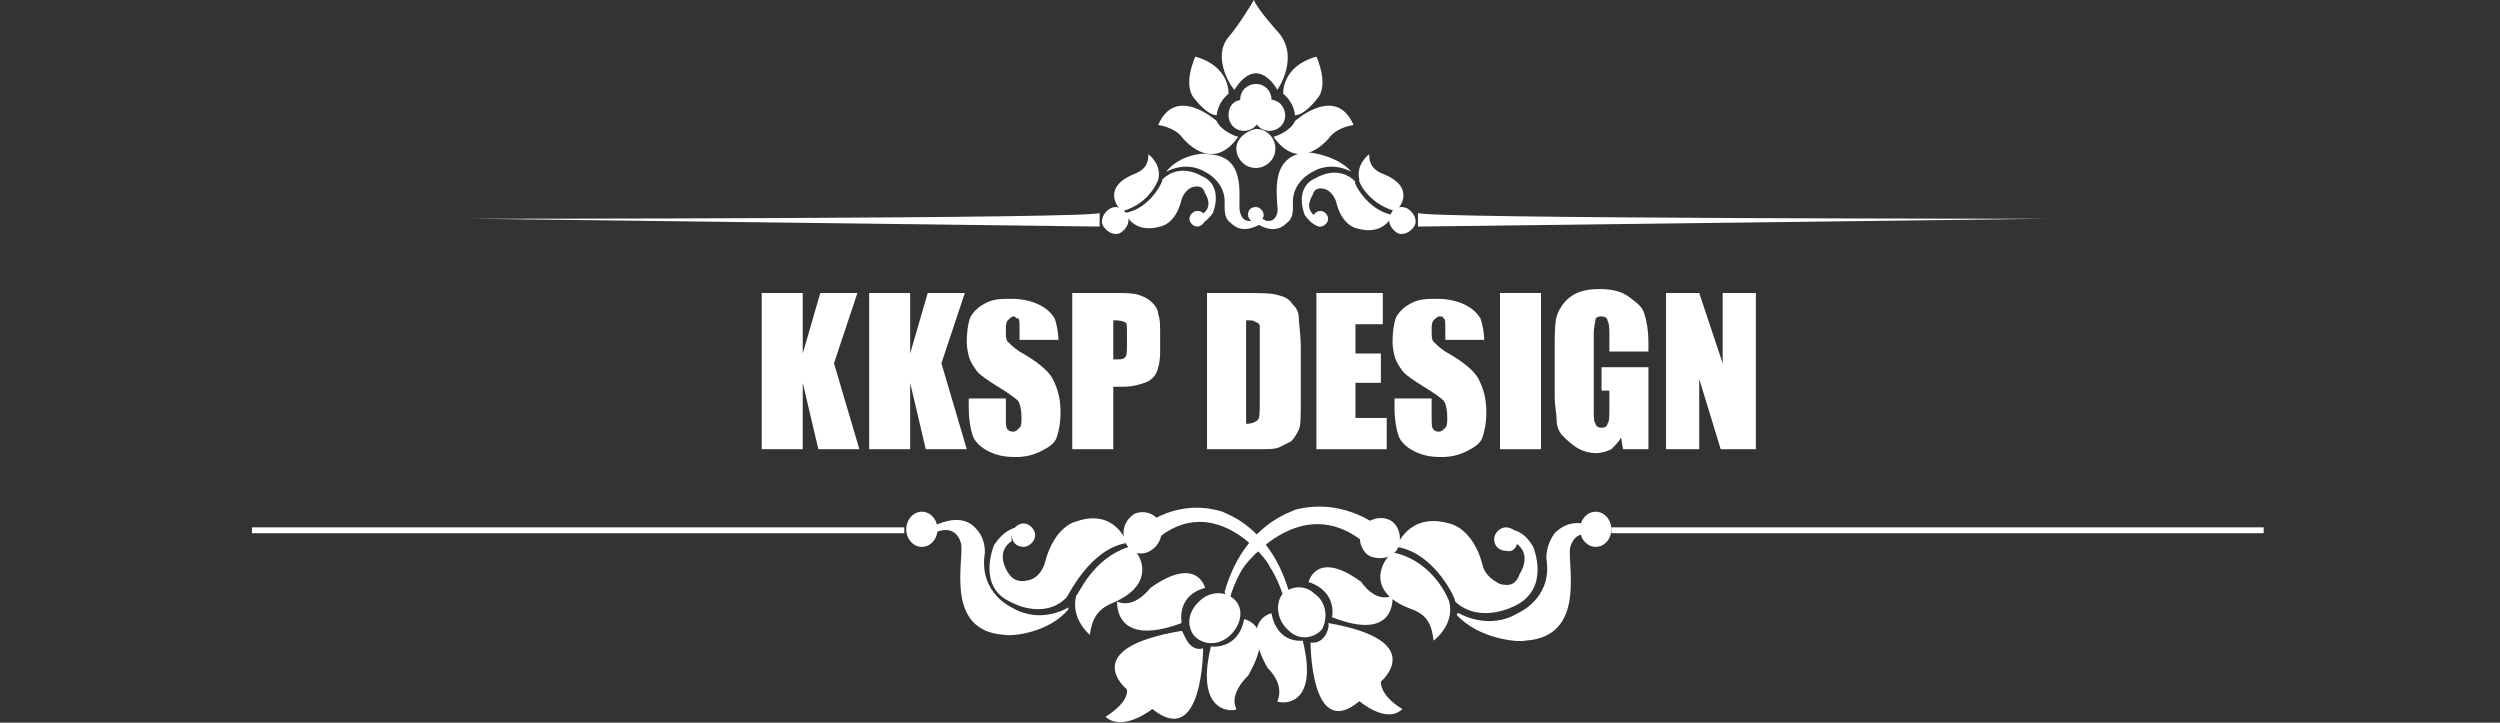 <?xml version="1.0" encoding="utf-8"?>
<!-- Generator: Adobe Illustrator 25.4.1, SVG Export Plug-In . SVG Version: 6.00 Build 0)  -->
<svg version="1.1" id="Ebene_1" xmlns="http://www.w3.org/2000/svg" xmlns:xlink="http://www.w3.org/1999/xlink" x="0px" y="0px"
	 viewBox="0 0 128 37" style="enable-background:new 0 0 128 37;" xml:space="preserve">
<rect x="0" y="0" width="128" height="37" fill="#333333" stroke="none"/>
<style type="text/css">
	.st0{fill:#FFFFFF;}
</style>
<g>
	<g>
		<g>
			<g>
				<path class="st0" d="M61.1,32.5c0.4,0.5,1.2,0.6,1.8,0.1s0.8-1.3,0.4-1.8c-0.4-0.5-1.2-0.6-1.8-0.1S60.7,31.9,61.1,32.5z"/>
				<path class="st0" d="M61.6,33.2c0,0,0,5.2-2.6,3.1c0,0-1.5,1.2-2.4,0.4c0,0,1.2-0.7,1.1-1.4c0,0-2.6-2.1,2.8-3
					C60.6,32.3,60.8,33.4,61.6,33.2z"/>
				<path class="st0" d="M60.5,31.9c0,0-0.3-1.4,1.2-1.8c0,0-0.4-1.7-2.8,0c0,0-0.8,1.1-1.7,0.7C57.2,30.8,57,33.2,60.5,31.9z"/>
				<path class="st0" d="M62,33.1c0,0,1.4,0.2,1.7-1.4c0,0,1.7,0.3,0.2,2.9c0,0-1,0.9-0.6,1.7C63.4,36.4,61.1,36.8,62,33.1z"/>
			</g>
			<path class="st0" d="M71.4,28.3c-0.3-0.1-1.9,1.9,0.9,2.9c0.8,0.3,1,0.8,1.1,1.6c0,0,1.1-0.8,0.8-2
				C74.2,30.8,73.5,28.8,71.4,28.3z"/>
			<path class="st0" d="M71.5,28c0,0,0.6-1.8,2.7-1.2c0,0,1.2,0.2,1.7,2.1c0.1,0.5,0.5,0.8,0.9,1c0.4,0.1,0.8,0.1,1-0.5
				c0,0,0.7-1-0.2-1.6c0,0,0.1-0.4-0.3-0.7c0,0,0.7,0,1.2,0.9c0,0,0.9,2.1-0.9,3c0,0-1.8,1-3.1-0.2C74.6,30.8,73.5,28.3,71.5,28z"/>
			<path class="st0" d="M70.2,28.1c0,0,0.4-0.5,0.7-0.9c0,0-1.9-1.8-4.6-1.1c-0.1,0.1-2.6,0.7-3.6,4.2l0.2,0.6c0,0,0.2-1,0.8-1.9
				C63.7,29,66.8,24.8,70.2,28.1z"/>
			<path class="st0" d="M74.7,31.4c0,0,1.5,0.9,3,0c0,0,1.7-0.7,1.5-2.6c-0.1-0.5,0.1-1.1,0.4-1.5c0.5-0.5,1.3-0.9,2.8,0.1l0,0
				c-0.1,0.1-0.3,0.2-0.5,0.1c-0.3-0.1-1.2-0.5-1.5,0.5c-0.2,0.8,0.9,4.6-2.3,4.8l0,0c-0.4,0.1-2.4-0.1-3.5-1.3V31.4z"/>
			<path class="st0" d="M77.7,27.6c0-0.4-0.3-0.6-0.6-0.6c-0.3,0-0.6,0.3-0.6,0.6c0,0.4,0.3,0.6,0.6,0.6
				C77.5,28.3,77.7,28,77.7,27.6z"/>
			<path class="st0" d="M71.6,28c0.2-0.5,0-1.2-0.5-1.4c-0.5-0.2-1.1,0-1.4,0.5c-0.2,0.5,0,1.2,0.5,1.4C70.8,28.7,71.4,28.5,71.6,28
				z"/>
		</g>
		<g>
			<g>
				<path class="st0" d="M67.7,32.2c-0.4,0.5-1.2,0.6-1.7,0.1c-0.6-0.5-0.7-1.3-0.4-1.8c0.4-0.5,1.2-0.6,1.7-0.1
					C67.9,30.8,68,31.6,67.7,32.2z"/>
				<path class="st0" d="M67.1,32.9c0,0,0,5.1,2.5,3c0,0,1.4,1.2,2.2,0.4c0,0-1.1-0.6-1.1-1.4c0,0,2.5-2.1-2.7-3
					C68.1,32,67.9,33,67.1,32.9z"/>
				<path class="st0" d="M68.2,31.6c0,0,0.3-1.3-1.2-1.8c0,0,0.4-1.7,2.7,0c0,0,0.7,1.1,1.6,0.7C71.3,30.6,71.5,32.9,68.2,31.6z"/>
				<path class="st0" d="M66.7,32.8c0,0-1.3,0.2-1.6-1.4c0,0-1.6,0.3-0.2,2.8c0,0,0.9,0.8,0.5,1.7C65.4,36,67.6,36.4,66.7,32.8z"/>
			</g>
			<path class="st0" d="M57.8,28c0.3-0.1,1.8,1.8-0.9,2.9c-0.7,0.3-1,0.8-1.1,1.6c0,0-1-0.8-0.7-2C55.2,30.5,55.9,28.6,57.8,28z"/>
			<path class="st0" d="M57.7,27.8c0,0-0.6-1.8-2.6-1.1c0,0-1.1,0.2-1.6,2.1c-0.1,0.4-0.4,0.8-0.8,0.9c-0.4,0.1-0.8,0.1-1.1-0.4
				c0,0-0.7-1,0.2-1.6c0,0-0.1-0.4,0.3-0.7c0,0-0.6,0-1.2,0.9c0,0-0.9,2.1,0.8,2.9c0,0,1.7,1,2.9-0.2C54.7,30.5,55.8,28.1,57.7,27.8
				z"/>
			<path class="st0" d="M58.8,28c0,0-0.4-0.5-0.6-0.8c0,0,1.8-1.8,4.4-1c0.1,0.1,2.4,0.7,3.4,4.1l-0.2,0.6c0,0-0.2-1-0.8-1.9
				C65,28.8,62,24.7,58.8,28z"/>
			<path class="st0" d="M54.7,31.1c0,0-1.4,0.9-2.9,0c0,0-1.6-0.7-1.4-2.6c0.1-0.5-0.1-1.1-0.4-1.4c-0.4-0.5-1.2-0.8-2.7,0.1l0,0
				c0.1,0.1,0.3,0.1,0.5,0.1c0.2-0.1,1.1-0.5,1.4,0.5c0.2,0.8-0.9,4.5,2.2,4.7l0,0c0.4,0.1,2.3-0.1,3.3-1.3V31.1z"/>
			<path class="st0" d="M51.8,27.4c0-0.3,0.3-0.6,0.6-0.6c0.3,0,0.6,0.3,0.6,0.6c0,0.3-0.3,0.6-0.6,0.6C52.1,28,51.8,27.8,51.8,27.4
				z"/>
			<path class="st0" d="M57.6,27.7c-0.2-0.5,0-1.1,0.5-1.4c0.5-0.2,1.1,0,1.3,0.5c0.2,0.5,0,1.1-0.5,1.4
				C58.4,28.5,57.8,28.3,57.6,27.7z"/>
		</g>
	</g>
	<g>
		<g>
			<rect x="12.9" y="27" class="st0" width="33.4" height="0.3"/>
		</g>
		<g>
			<ellipse class="st0" cx="47.2" cy="27.1" rx="0.8" ry="0.9"/>
		</g>
	</g>
	<g>
		<g>
			<rect x="82.5" y="27" class="st0" width="33.4" height="0.3"/>
		</g>
		<g>
			<ellipse class="st0" cx="81.7" cy="27.1" rx="0.8" ry="0.9"/>
		</g>
	</g>
</g>
<g>
	<g>
		<g>
			<path class="st0" d="M64.2,5.9c0,0.4,0.3,0.8,0.8,0.8c0.4,0,0.8-0.3,0.8-0.8c0-0.4-0.3-0.8-0.8-0.8C64.5,5.1,64.2,5.4,64.2,5.9z"
				/>
			<path class="st0" d="M63.5,5.1c0,0.4,0.3,0.8,0.8,0.8c0.4,0,0.8-0.3,0.8-0.8c0-0.4-0.3-0.8-0.8-0.8C63.9,4.3,63.5,4.6,63.5,5.1z"
				/>
			<path class="st0" d="M62.9,5.9c0,0.4,0.3,0.8,0.8,0.8c0.4,0,0.8-0.3,0.8-0.8c0-0.4-0.3-0.8-0.8-0.8C63.2,5.1,62.9,5.4,62.9,5.9z"
				/>
			<path class="st0" d="M63.2,4.6c1.2-1.9,2.2,0,2.2,0s1.2-1.7,0-3c0,0-1-1.1-1.2-1.6c0,0-0.7,1.2-1.3,1.9C62.2,2.7,62.7,4,63.2,4.6
				L63.2,4.6z"/>
			<path class="st0" d="M62.9,4.8c0,0,0.1-1.4-1.7-1.9c0,0-0.7,1.5,0,2.2c0,0,0.6,0.8,1.1,0.8C62.3,5.9,62.3,5.3,62.9,4.8z"/>
			<path class="st0" d="M62.3,6.2c0,0-2.1-1.9-3,0.2c0,0,0.8,0.1,1.2,0.6c0,0,1.5,2,2.9,0C63.3,7,62.5,6.7,62.3,6.2z"/>
			<path class="st0" d="M65.7,4.8c0,0-0.1-1.4,1.7-1.9c0,0,0.7,1.5,0,2.2c0,0-0.6,0.8-1.1,0.8C66.3,5.9,66.3,5.3,65.7,4.8z"/>
			<path class="st0" d="M66.3,6.2c0,0,2.1-1.9,3,0.2c0,0-0.8,0.1-1.2,0.6c0,0-1.5,2-2.9,0C65.3,7,66.1,6.7,66.3,6.2z"/>
			<path class="st0" d="M63.3,7.6c0,0.5,0.4,1,1,1c0.5,0,1-0.4,1-1c0-0.5-0.4-1-1-1C63.8,6.7,63.3,7.1,63.3,7.6z"/>
		</g>
		<path class="st0" d="M63.9,11c0,0.2,0.2,0.4,0.4,0.4c0.2,0,0.4-0.2,0.4-0.4c0-0.2-0.2-0.4-0.4-0.4C64.1,10.6,63.9,10.7,63.9,11z"
			/>
		<path class="st0" d="M71.4,10.8c0.2,0,1.2-1.2-0.6-1.9c-0.5-0.2-0.7-0.5-0.7-1c0,0-0.7,0.5-0.5,1.3C69.5,9.2,70,10.4,71.4,10.8z"
			/>
		<path class="st0" d="M71.3,11c0,0-0.4,1.1-1.8,0.7c0,0-0.8-0.1-1.1-1.4c-0.1-0.3-0.3-0.5-0.5-0.6c-0.3-0.1-0.6-0.1-0.7,0.3
			c0,0-0.5,0.7,0.2,1.1c0,0-0.1,0.2,0.2,0.5c0,0-0.4,0-0.8-0.6c0,0-0.6-1.4,0.6-1.9c0,0,1.1-0.7,2,0.2C69.2,9.2,70,10.8,71.3,11z"/>
		<path class="st0" d="M69.2,8.8c0,0-1-0.6-2,0c0,0-1.1,0.5-1,1.7c0,0.3,0,0.7-0.3,0.9c-0.3,0.3-0.8,0.6-1.8-0.1l0,0
			c0.1-0.1,0.2-0.1,0.3-0.1c0.2,0,0.8,0.4,1-0.3c0.1-0.5-0.6-2.9,1.5-3.1l0,0C67.2,7.8,68.5,8,69.2,8.8L69.2,8.8z"/>
		<path class="st0" d="M67.2,11.2c0,0.2,0.2,0.4,0.4,0.4c0.2,0,0.4-0.2,0.4-0.4c0-0.2-0.2-0.4-0.4-0.4C67.4,10.8,67.2,11,67.2,11.2z
			"/>
		<path class="st0" d="M71.2,11c-0.2,0.3,0,0.7,0.3,0.9c0.3,0.2,0.7,0,0.9-0.3c0.2-0.3,0-0.7-0.3-0.9C71.8,10.5,71.3,10.6,71.2,11z"
			/>
		<path class="st0" d="M57.5,10.8c-0.2,0-1.2-1.2,0.6-1.9c0.5-0.2,0.7-0.5,0.7-1c0,0,0.7,0.5,0.5,1.3C59.3,9.2,58.9,10.4,57.5,10.8z
			"/>
		<path class="st0" d="M57.6,10.9c0,0,0.4,1.1,1.8,0.7c0,0,0.8-0.1,1.1-1.4c0.1-0.3,0.3-0.5,0.5-0.6c0.3-0.1,0.6-0.1,0.7,0.3
			c0,0,0.5,0.7-0.2,1.1c0,0,0.1,0.2-0.2,0.5c0,0,0.4,0,0.8-0.6c0,0,0.6-1.4-0.6-1.9c0,0-1.1-0.7-2,0.2C59.6,9.2,58.9,10.7,57.6,10.9
			z"/>
		<path class="st0" d="M59.7,8.8c0,0,1-0.6,2,0c0,0,1.1,0.5,1,1.7c0,0.3,0,0.7,0.3,0.9c0.3,0.3,0.8,0.6,1.8-0.1l0,0
			c-0.1-0.1-0.2-0.1-0.3-0.1c-0.2,0-0.8,0.4-1-0.3C63.3,10.4,64,8,61.9,7.9l0,0C61.7,7.8,60.4,7.9,59.7,8.8L59.7,8.8z"/>
		<path class="st0" d="M61.7,11.2c0,0.2-0.2,0.4-0.4,0.4c-0.2,0-0.4-0.2-0.4-0.4c0-0.2,0.2-0.4,0.4-0.4
			C61.5,10.8,61.7,10.9,61.7,11.2z"/>
		<path class="st0" d="M57.7,11c0.2,0.3,0,0.7-0.3,0.9c-0.3,0.2-0.7,0-0.9-0.3c-0.2-0.3,0-0.7,0.3-0.9C57.1,10.5,57.5,10.6,57.7,11z
			"/>
	</g>
	<path class="st0" d="M72.6,10.9l0,0.7l32.1-0.4C104.7,11.2,72.5,11.2,72.6,10.9z"/>
	<path class="st0" d="M56.3,10.9l0,0.7l-32.1-0.4C24.2,11.2,56.4,11.2,56.3,10.9z"/>
</g>
<g>
	<path class="st0" d="M43.9,15l-1.2,3.6L44,23h-2.1l-0.8-3.4V23H39v-8h2.1v3.1L42,15H43.9z"/>
	<path class="st0" d="M49.4,15l-1.2,3.6l1.3,4.4h-2.1l-0.8-3.4V23h-2.1v-8h2.1v3.1l0.9-3.1H49.4z"/>
	<path class="st0" d="M54.1,17.4h-1.9v-0.6c0-0.3,0-0.5-0.1-0.5s-0.1-0.1-0.2-0.1c-0.1,0-0.2,0.1-0.3,0.2c-0.1,0.1-0.1,0.3-0.1,0.5
		c0,0.3,0,0.5,0.1,0.6c0.1,0.1,0.3,0.3,0.6,0.5c0.9,0.5,1.5,1,1.7,1.4c0.2,0.4,0.4,0.9,0.4,1.7c0,0.6-0.1,1-0.2,1.3
		s-0.4,0.5-0.8,0.7s-0.8,0.3-1.3,0.3c-0.6,0-1-0.1-1.4-0.3c-0.4-0.2-0.7-0.5-0.8-0.8s-0.2-0.8-0.2-1.4v-0.5h1.9v1
		c0,0.3,0,0.5,0.1,0.6s0.2,0.1,0.3,0.1c0.1,0,0.2-0.1,0.3-0.2c0.1-0.1,0.1-0.3,0.1-0.5c0-0.5-0.1-0.8-0.2-0.9
		c-0.1-0.1-0.5-0.4-1-0.7c-0.5-0.3-0.9-0.6-1-0.7s-0.3-0.4-0.4-0.6s-0.2-0.6-0.2-1c0-0.6,0.1-1.1,0.2-1.3c0.2-0.3,0.4-0.5,0.8-0.7
		s0.8-0.2,1.3-0.2c0.5,0,1,0.1,1.4,0.3c0.4,0.2,0.6,0.4,0.8,0.7c0.1,0.3,0.2,0.7,0.2,1.4V17.4z"/>
	<path class="st0" d="M54.9,15H57c0.6,0,1,0,1.3,0.1s0.5,0.2,0.7,0.4c0.2,0.2,0.3,0.4,0.3,0.6c0.1,0.2,0.1,0.6,0.1,1.1V18
		c0,0.5-0.1,0.9-0.2,1.1c-0.1,0.2-0.3,0.4-0.6,0.5c-0.3,0.1-0.6,0.2-1.1,0.2H57V23h-2.1V15z M57,16.4v2c0.1,0,0.1,0,0.2,0
		c0.2,0,0.3,0,0.4-0.1c0.1-0.1,0.1-0.3,0.1-0.6v-0.7c0-0.3,0-0.5-0.1-0.5C57.4,16.4,57.2,16.4,57,16.4z"/>
	<path class="st0" d="M61.8,15h1.6c1,0,1.7,0,2,0.1c0.4,0.1,0.6,0.2,0.8,0.5c0.2,0.2,0.3,0.4,0.3,0.7c0,0.3,0.1,0.8,0.1,1.5v2.8
		c0,0.7,0,1.2-0.1,1.4s-0.2,0.4-0.4,0.6c-0.2,0.1-0.4,0.2-0.6,0.3C65.3,23,64.9,23,64.4,23h-2.6V15z M63.8,16.4v5.3
		c0.3,0,0.5-0.1,0.6-0.2s0.1-0.4,0.1-1v-3.1c0-0.4,0-0.6,0-0.7c0-0.1-0.1-0.2-0.2-0.2C64.2,16.4,64.1,16.4,63.8,16.4z"/>
	<path class="st0" d="M67.3,15h3.5v1.6h-1.4v1.5h1.3v1.5h-1.3v1.8H71V23h-3.6V15z"/>
	<path class="st0" d="M76,17.4H74v-0.6c0-0.3,0-0.5-0.1-0.5c0-0.1-0.1-0.1-0.2-0.1c-0.1,0-0.2,0.1-0.3,0.2c-0.1,0.1-0.1,0.3-0.1,0.5
		c0,0.3,0,0.5,0.1,0.6c0.1,0.1,0.3,0.3,0.6,0.5c0.9,0.5,1.5,1,1.7,1.4c0.2,0.4,0.4,0.9,0.4,1.7c0,0.6-0.1,1-0.2,1.3
		c-0.1,0.3-0.4,0.5-0.8,0.7s-0.8,0.3-1.3,0.3c-0.6,0-1-0.1-1.4-0.3c-0.4-0.2-0.7-0.5-0.8-0.8c-0.1-0.3-0.2-0.8-0.2-1.4v-0.5h1.9v1
		c0,0.3,0,0.5,0.1,0.6s0.2,0.1,0.3,0.1c0.1,0,0.2-0.1,0.3-0.2c0.1-0.1,0.1-0.3,0.1-0.5c0-0.5-0.1-0.8-0.2-0.9
		c-0.1-0.1-0.5-0.4-1-0.7c-0.5-0.3-0.9-0.6-1-0.7s-0.3-0.4-0.4-0.6s-0.2-0.6-0.2-1c0-0.6,0.1-1.1,0.2-1.3c0.2-0.3,0.4-0.5,0.8-0.7
		s0.8-0.2,1.3-0.2c0.5,0,1,0.1,1.4,0.3c0.4,0.2,0.6,0.4,0.8,0.7c0.1,0.3,0.2,0.7,0.2,1.4V17.4z"/>
	<path class="st0" d="M78.9,15v8h-2.1v-8H78.9z"/>
	<path class="st0" d="M84.5,18h-2.1v-0.7c0-0.5,0-0.7-0.1-0.9c0-0.1-0.1-0.2-0.3-0.2c-0.1,0-0.2,0-0.3,0.1c0,0.1-0.1,0.4-0.1,0.8V21
		c0,0.4,0,0.6,0.1,0.7c0,0.1,0.1,0.2,0.3,0.2c0.2,0,0.3-0.1,0.3-0.2c0.1-0.1,0.1-0.4,0.1-0.8v-0.9H82v-1.2h2.4V23h-1.3L83,22.4
		c-0.1,0.2-0.3,0.4-0.5,0.6c-0.2,0.1-0.5,0.2-0.8,0.2c-0.3,0-0.7-0.1-1-0.3c-0.3-0.2-0.5-0.4-0.7-0.6s-0.3-0.5-0.3-0.8
		c0-0.3-0.1-0.7-0.1-1.2v-2.4c0-0.8,0-1.3,0.1-1.7c0.1-0.3,0.3-0.7,0.7-1s0.9-0.4,1.5-0.4c0.6,0,1.1,0.1,1.5,0.4
		c0.4,0.3,0.7,0.5,0.8,0.9c0.1,0.3,0.2,0.8,0.2,1.5V18z"/>
	<path class="st0" d="M89.9,15v8h-1.8L87,19.4V23h-1.7v-8H87l1.2,3.6V15H89.9z"/>
</g>
</svg>
